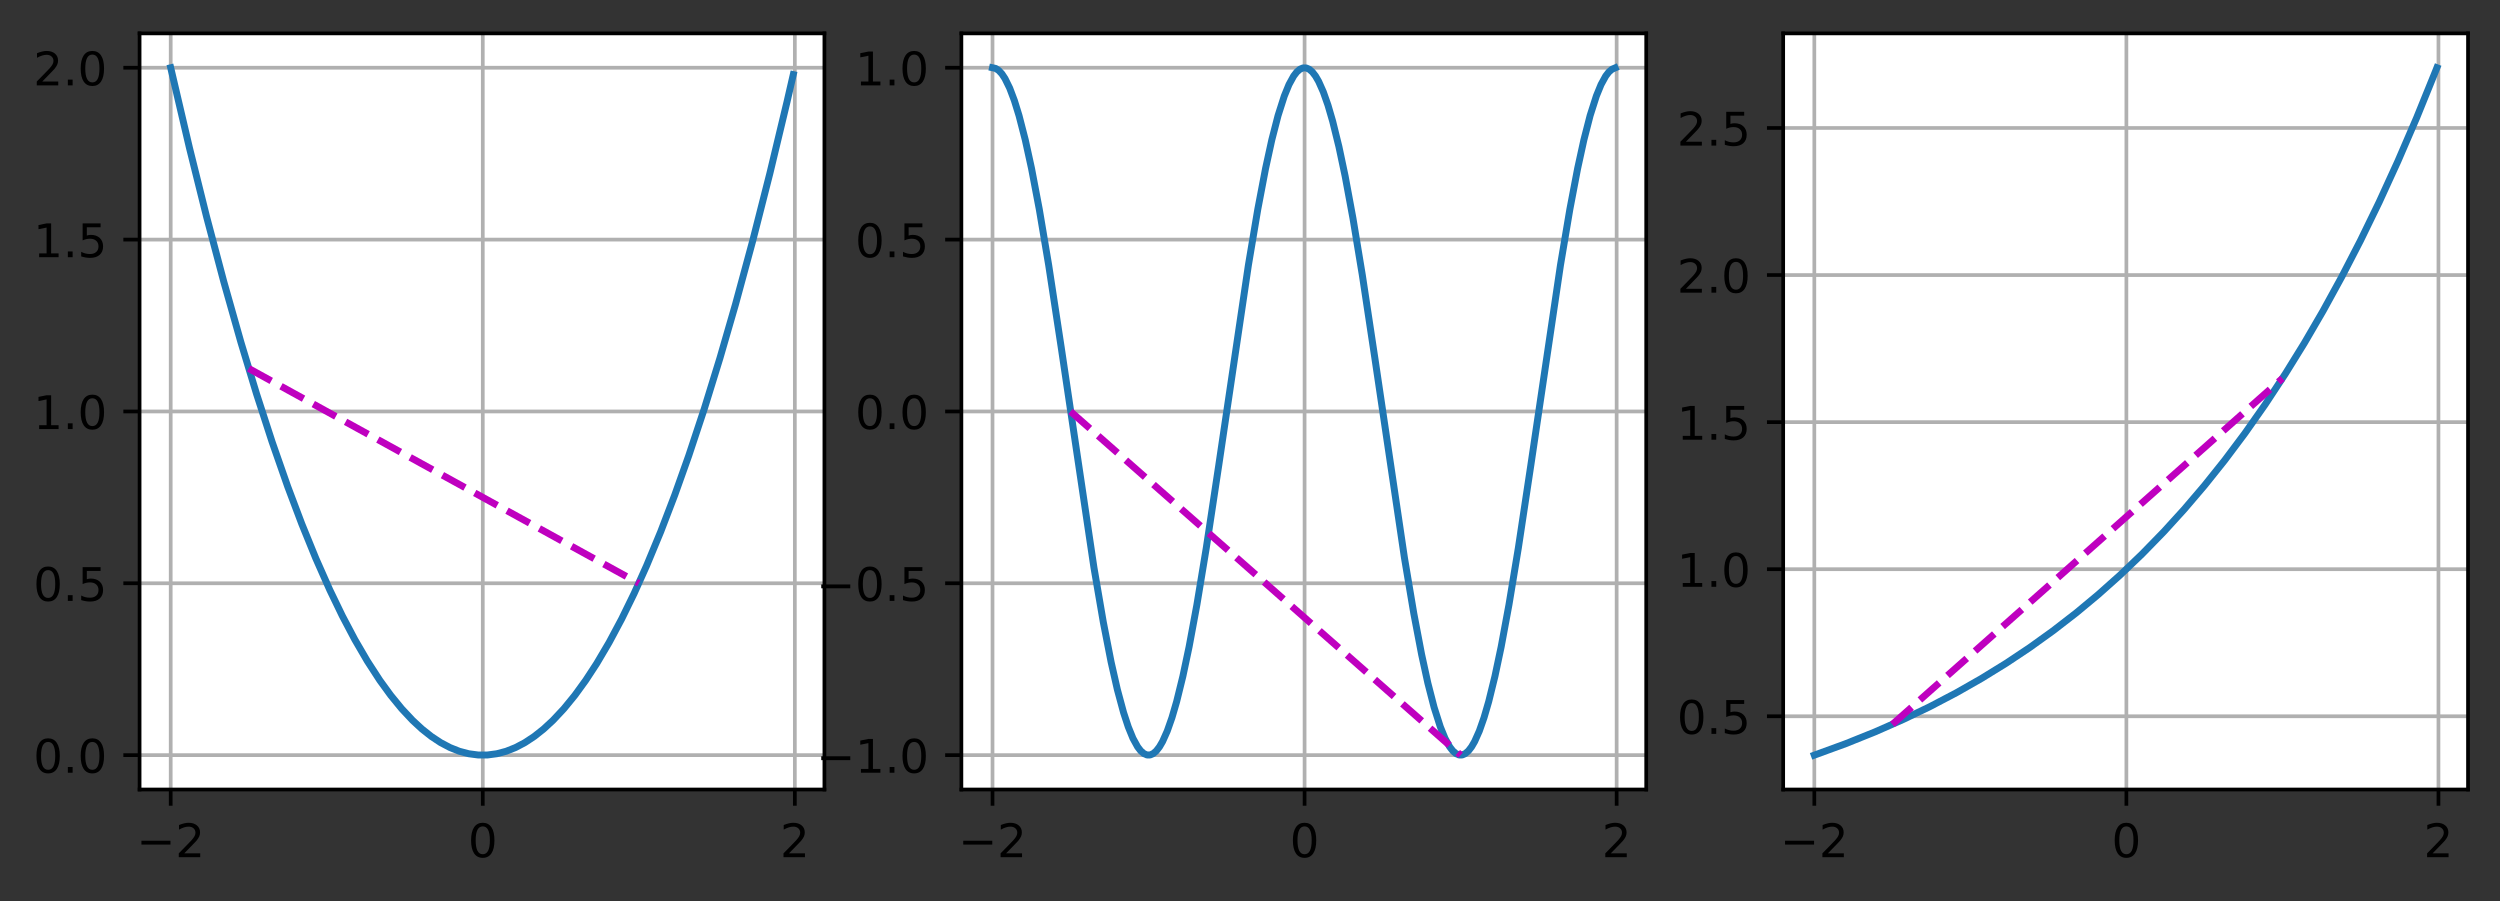 <?xml version="1.0" encoding="UTF-8"?>
<svg xmlns="http://www.w3.org/2000/svg" xmlns:xlink="http://www.w3.org/1999/xlink" width="674pt" height="243pt" viewBox="0 0 674 243" version="1.1">
<rect x="0" y="0" width="674" height="243" fill="#333333" stroke="none"/>
<defs>
<clipPath id="clip1">
  <path d="M 45 9 L 47 9 L 47 212.852 L 45 212.852 Z M 45 9 "/>
</clipPath>
<clipPath id="clip2">
  <path d="M 129 9 L 131 9 L 131 212.852 L 129 212.852 Z M 129 9 "/>
</clipPath>
<clipPath id="clip3">
  <path d="M 213 9 L 215 9 L 215 212.852 L 213 212.852 Z M 213 9 "/>
</clipPath>
<clipPath id="clip4">
  <path d="M 37.629 202 L 222.262 202 L 222.262 205 L 37.629 205 Z M 37.629 202 "/>
</clipPath>
<clipPath id="clip5">
  <path d="M 37.629 156 L 222.262 156 L 222.262 158 L 37.629 158 Z M 37.629 156 "/>
</clipPath>
<clipPath id="clip6">
  <path d="M 37.629 110 L 222.262 110 L 222.262 112 L 37.629 112 Z M 37.629 110 "/>
</clipPath>
<clipPath id="clip7">
  <path d="M 37.629 63 L 222.262 63 L 222.262 66 L 37.629 66 Z M 37.629 63 "/>
</clipPath>
<clipPath id="clip8">
  <path d="M 37.629 17 L 222.262 17 L 222.262 19 L 37.629 19 Z M 37.629 17 "/>
</clipPath>
<clipPath id="clip9">
  <path d="M 266 9 L 269 9 L 269 212.852 L 266 212.852 Z M 266 9 "/>
</clipPath>
<clipPath id="clip10">
  <path d="M 351 9 L 353 9 L 353 212.852 L 351 212.852 Z M 351 9 "/>
</clipPath>
<clipPath id="clip11">
  <path d="M 435 9 L 437 9 L 437 212.852 L 435 212.852 Z M 435 9 "/>
</clipPath>
<clipPath id="clip12">
  <path d="M 259.188 202 L 443.82 202 L 443.82 205 L 259.188 205 Z M 259.188 202 "/>
</clipPath>
<clipPath id="clip13">
  <path d="M 259.188 156 L 443.82 156 L 443.82 158 L 259.188 158 Z M 259.188 156 "/>
</clipPath>
<clipPath id="clip14">
  <path d="M 259.188 110 L 443.82 110 L 443.82 112 L 259.188 112 Z M 259.188 110 "/>
</clipPath>
<clipPath id="clip15">
  <path d="M 259.188 63 L 443.82 63 L 443.82 66 L 259.188 66 Z M 259.188 63 "/>
</clipPath>
<clipPath id="clip16">
  <path d="M 259.188 17 L 443.82 17 L 443.82 19 L 259.188 19 Z M 259.188 17 "/>
</clipPath>
<clipPath id="clip17">
  <path d="M 488 9 L 490 9 L 490 212.852 L 488 212.852 Z M 488 9 "/>
</clipPath>
<clipPath id="clip18">
  <path d="M 572 9 L 574 9 L 574 212.852 L 572 212.852 Z M 572 9 "/>
</clipPath>
<clipPath id="clip19">
  <path d="M 656 9 L 659 9 L 659 212.852 L 656 212.852 Z M 656 9 "/>
</clipPath>
<clipPath id="clip20">
  <path d="M 480.746 192 L 665.379 192 L 665.379 194 L 480.746 194 Z M 480.746 192 "/>
</clipPath>
<clipPath id="clip21">
  <path d="M 480.746 152 L 665.379 152 L 665.379 155 L 480.746 155 Z M 480.746 152 "/>
</clipPath>
<clipPath id="clip22">
  <path d="M 480.746 113 L 665.379 113 L 665.379 115 L 480.746 115 Z M 480.746 113 "/>
</clipPath>
<clipPath id="clip23">
  <path d="M 480.746 73 L 665.379 73 L 665.379 75 L 480.746 75 Z M 480.746 73 "/>
</clipPath>
<clipPath id="clip24">
  <path d="M 480.746 33 L 665.379 33 L 665.379 36 L 480.746 36 Z M 480.746 33 "/>
</clipPath>
</defs>
<g id="surface1">
<path style=" stroke:none;fill-rule:nonzero;fill:rgb(100%,100%,100%);fill-opacity:1;" d="M 37.629 212.852 L 222.262 212.852 L 222.262 9 L 37.629 9 Z M 37.629 212.852 "/>
<g clip-path="url(#clip1)" clip-rule="nonzero">
<path style="fill:none;stroke-width:0.8;stroke-linecap:square;stroke-linejoin:round;stroke:rgb(69.02%,69.02%,69.02%);stroke-opacity:1;stroke-miterlimit:4;" d="M 36.816 170.281 L 36.816 7.2 " transform="matrix(1.25,0,0,1.25,0,0)"/>
</g>
<path style="fill:none;stroke-width:0.8;stroke-linecap:butt;stroke-linejoin:round;stroke:rgb(0%,0%,0%);stroke-opacity:1;stroke-miterlimit:4;" d="M -0.001 0.001 L -0.001 3.501 " transform="matrix(1.25,0,0,1.25,46.021,212.85)"/>
<path style=" stroke:none;fill-rule:nonzero;fill:rgb(0%,0%,0%);fill-opacity:1;" d="M 38.133 226.66 L 45.957 226.66 L 45.957 227.699 L 38.133 227.699 Z M 38.133 226.66 "/>
<path style=" stroke:none;fill-rule:nonzero;fill:rgb(0%,0%,0%);fill-opacity:1;" d="M 49.68 230.062 L 53.98 230.062 L 53.98 231.098 L 48.195 231.098 L 48.195 230.062 C 48.664 229.578 49.301 228.926 50.109 228.113 C 50.918 227.297 51.426 226.77 51.633 226.531 C 52.027 226.09 52.301 225.715 52.457 225.406 C 52.617 225.098 52.695 224.797 52.695 224.5 C 52.695 224.016 52.523 223.621 52.184 223.316 C 51.844 223.012 51.402 222.859 50.855 222.859 C 50.469 222.859 50.062 222.926 49.633 223.059 C 49.203 223.191 48.746 223.398 48.258 223.672 L 48.258 222.426 C 48.754 222.227 49.219 222.074 49.648 221.973 C 50.082 221.871 50.477 221.82 50.832 221.82 C 51.777 221.82 52.531 222.059 53.09 222.531 C 53.652 223 53.934 223.633 53.934 224.422 C 53.934 224.797 53.863 225.152 53.723 225.488 C 53.582 225.82 53.328 226.215 52.957 226.672 C 52.855 226.789 52.531 227.133 51.984 227.695 C 51.441 228.258 50.672 229.047 49.68 230.062 Z M 49.68 230.062 "/>
<g clip-path="url(#clip2)" clip-rule="nonzero">
<path style="fill:none;stroke-width:0.8;stroke-linecap:square;stroke-linejoin:round;stroke:rgb(69.02%,69.02%,69.02%);stroke-opacity:1;stroke-miterlimit:4;" d="M 104.125 170.281 L 104.125 7.2 " transform="matrix(1.25,0,0,1.25,0,0)"/>
</g>
<path style="fill:none;stroke-width:0.8;stroke-linecap:butt;stroke-linejoin:round;stroke:rgb(0%,0%,0%);stroke-opacity:1;stroke-miterlimit:4;" d="M 0.001 0.001 L 0.001 3.501 " transform="matrix(1.25,0,0,1.25,130.155,212.85)"/>
<path style=" stroke:none;fill-rule:nonzero;fill:rgb(0%,0%,0%);fill-opacity:1;" d="M 130.152 222.797 C 129.516 222.797 129.039 223.109 128.719 223.734 C 128.402 224.359 128.242 225.297 128.242 226.551 C 128.242 227.801 128.402 228.738 128.719 229.363 C 129.039 229.988 129.516 230.301 130.152 230.301 C 130.789 230.301 131.27 229.988 131.59 229.363 C 131.91 228.738 132.07 227.801 132.07 226.551 C 132.07 225.297 131.91 224.359 131.59 223.734 C 131.27 223.109 130.789 222.797 130.152 222.797 Z M 130.152 221.82 C 131.172 221.82 131.953 222.227 132.492 223.035 C 133.031 223.84 133.301 225.012 133.301 226.551 C 133.301 228.086 133.031 229.258 132.492 230.066 C 131.953 230.871 131.172 231.277 130.152 231.277 C 129.129 231.277 128.352 230.871 127.812 230.066 C 127.273 229.258 127.004 228.086 127.004 226.551 C 127.004 225.012 127.273 223.84 127.812 223.035 C 128.352 222.227 129.129 221.82 130.152 221.82 Z M 130.152 221.82 "/>
<g clip-path="url(#clip3)" clip-rule="nonzero">
<path style="fill:none;stroke-width:0.8;stroke-linecap:square;stroke-linejoin:round;stroke:rgb(69.02%,69.02%,69.02%);stroke-opacity:1;stroke-miterlimit:4;" d="M 171.431 170.281 L 171.431 7.2 " transform="matrix(1.25,0,0,1.25,0,0)"/>
</g>
<path style="fill:none;stroke-width:0.8;stroke-linecap:butt;stroke-linejoin:round;stroke:rgb(0%,0%,0%);stroke-opacity:1;stroke-miterlimit:4;" d="M -0 0.001 L -0 3.501 " transform="matrix(1.25,0,0,1.25,214.29,212.85)"/>
<path style=" stroke:none;fill-rule:nonzero;fill:rgb(0%,0%,0%);fill-opacity:1;" d="M 212.711 230.062 L 217.016 230.062 L 217.016 231.098 L 211.23 231.098 L 211.23 230.062 C 211.695 229.578 212.332 228.926 213.141 228.113 C 213.949 227.297 214.457 226.77 214.664 226.531 C 215.059 226.09 215.336 225.715 215.492 225.406 C 215.648 225.098 215.727 224.797 215.727 224.5 C 215.727 224.016 215.559 223.621 215.219 223.316 C 214.879 223.012 214.434 222.859 213.891 222.859 C 213.504 222.859 213.094 222.926 212.664 223.059 C 212.234 223.191 211.777 223.398 211.289 223.672 L 211.289 222.426 C 211.785 222.227 212.25 222.074 212.68 221.973 C 213.113 221.871 213.508 221.82 213.867 221.82 C 214.809 221.82 215.562 222.059 216.125 222.531 C 216.684 223 216.965 223.633 216.965 224.422 C 216.965 224.797 216.895 225.152 216.754 225.488 C 216.613 225.82 216.359 226.215 215.988 226.672 C 215.887 226.789 215.562 227.133 215.02 227.695 C 214.473 228.258 213.703 229.047 212.711 230.062 Z M 212.711 230.062 "/>
<g clip-path="url(#clip4)" clip-rule="nonzero">
<path style="fill:none;stroke-width:0.8;stroke-linecap:square;stroke-linejoin:round;stroke:rgb(69.02%,69.02%,69.02%);stroke-opacity:1;stroke-miterlimit:4;" d="M 30.103 162.869 L 177.809 162.869 " transform="matrix(1.25,0,0,1.25,0,0)"/>
</g>
<path style="fill:none;stroke-width:0.8;stroke-linecap:butt;stroke-linejoin:round;stroke:rgb(0%,0%,0%);stroke-opacity:1;stroke-miterlimit:4;" d="M 0 0.001 L -3.5 0.001 " transform="matrix(1.25,0,0,1.25,37.629,203.584)"/>
<path style=" stroke:none;fill-rule:nonzero;fill:rgb(0%,0%,0%);fill-opacity:1;" d="M 12.973 200.031 C 12.34 200.031 11.859 200.344 11.539 200.969 C 11.223 201.594 11.062 202.531 11.062 203.785 C 11.062 205.035 11.223 205.973 11.539 206.598 C 11.859 207.223 12.34 207.535 12.973 207.535 C 13.613 207.535 14.09 207.223 14.41 206.598 C 14.73 205.973 14.891 205.035 14.891 203.785 C 14.891 202.531 14.73 201.594 14.41 200.969 C 14.09 200.344 13.613 200.031 12.973 200.031 Z M 12.973 199.055 C 13.996 199.055 14.773 199.461 15.312 200.27 C 15.852 201.074 16.125 202.25 16.125 203.785 C 16.125 205.32 15.852 206.492 15.312 207.301 C 14.773 208.105 13.996 208.512 12.973 208.512 C 11.953 208.512 11.172 208.105 10.633 207.301 C 10.094 206.492 9.824 205.32 9.824 203.785 C 9.824 202.25 10.094 201.074 10.633 200.27 C 11.172 199.461 11.953 199.055 12.973 199.055 Z M 12.973 199.055 "/>
<path style=" stroke:none;fill-rule:nonzero;fill:rgb(0%,0%,0%);fill-opacity:1;" d="M 18.289 206.781 L 19.578 206.781 L 19.578 208.332 L 18.289 208.332 Z M 18.289 206.781 "/>
<path style=" stroke:none;fill-rule:nonzero;fill:rgb(0%,0%,0%);fill-opacity:1;" d="M 24.898 200.031 C 24.266 200.031 23.789 200.344 23.469 200.969 C 23.148 201.594 22.988 202.531 22.988 203.785 C 22.988 205.035 23.148 205.973 23.469 206.598 C 23.789 207.223 24.266 207.535 24.898 207.535 C 25.539 207.535 26.016 207.223 26.336 206.598 C 26.656 205.973 26.816 205.035 26.816 203.785 C 26.816 202.531 26.656 201.594 26.336 200.969 C 26.016 200.344 25.539 200.031 24.898 200.031 Z M 24.898 199.055 C 25.922 199.055 26.703 199.461 27.242 200.27 C 27.781 201.074 28.051 202.25 28.051 203.785 C 28.051 205.32 27.781 206.492 27.242 207.301 C 26.703 208.105 25.922 208.512 24.898 208.512 C 23.879 208.512 23.098 208.105 22.559 207.301 C 22.02 206.492 21.75 205.32 21.75 203.785 C 21.75 202.25 22.02 201.074 22.559 200.27 C 23.098 199.461 23.879 199.055 24.898 199.055 Z M 24.898 199.055 "/>
<g clip-path="url(#clip5)" clip-rule="nonzero">
<path style="fill:none;stroke-width:0.8;stroke-linecap:square;stroke-linejoin:round;stroke:rgb(69.02%,69.02%,69.02%);stroke-opacity:1;stroke-miterlimit:4;" d="M 30.103 125.803 L 177.809 125.803 " transform="matrix(1.25,0,0,1.25,0,0)"/>
</g>
<path style="fill:none;stroke-width:0.8;stroke-linecap:butt;stroke-linejoin:round;stroke:rgb(0%,0%,0%);stroke-opacity:1;stroke-miterlimit:4;" d="M 0 -0.001 L -3.5 -0.001 " transform="matrix(1.25,0,0,1.25,37.629,157.255)"/>
<path style=" stroke:none;fill-rule:nonzero;fill:rgb(0%,0%,0%);fill-opacity:1;" d="M 12.973 153.703 C 12.34 153.703 11.859 154.016 11.539 154.641 C 11.223 155.266 11.062 156.203 11.062 157.457 C 11.062 158.707 11.223 159.641 11.539 160.266 C 11.859 160.891 12.34 161.203 12.973 161.203 C 13.613 161.203 14.09 160.891 14.41 160.266 C 14.73 159.641 14.891 158.707 14.891 157.457 C 14.891 156.203 14.73 155.266 14.41 154.641 C 14.09 154.016 13.613 153.703 12.973 153.703 Z M 12.973 152.727 C 13.996 152.727 14.773 153.129 15.312 153.938 C 15.852 154.746 16.125 155.918 16.125 157.457 C 16.125 158.992 15.852 160.16 15.312 160.969 C 14.773 161.777 13.996 162.18 12.973 162.18 C 11.953 162.18 11.172 161.777 10.633 160.969 C 10.094 160.16 9.824 158.992 9.824 157.457 C 9.824 155.918 10.094 154.746 10.633 153.938 C 11.172 153.129 11.953 152.727 12.973 152.727 Z M 12.973 152.727 "/>
<path style=" stroke:none;fill-rule:nonzero;fill:rgb(0%,0%,0%);fill-opacity:1;" d="M 18.289 160.453 L 19.578 160.453 L 19.578 162.004 L 18.289 162.004 Z M 18.289 160.453 "/>
<path style=" stroke:none;fill-rule:nonzero;fill:rgb(0%,0%,0%);fill-opacity:1;" d="M 22.277 152.891 L 27.117 152.891 L 27.117 153.93 L 23.406 153.93 L 23.406 156.16 C 23.582 156.102 23.762 156.055 23.941 156.023 C 24.121 155.996 24.301 155.98 24.48 155.98 C 25.496 155.98 26.301 156.258 26.895 156.816 C 27.488 157.375 27.789 158.129 27.789 159.078 C 27.789 160.059 27.48 160.824 26.871 161.367 C 26.262 161.91 25.398 162.18 24.289 162.18 C 23.906 162.18 23.516 162.148 23.121 162.082 C 22.723 162.02 22.312 161.922 21.891 161.789 L 21.891 160.551 C 22.258 160.75 22.637 160.898 23.027 160.996 C 23.418 161.094 23.828 161.141 24.266 161.141 C 24.969 161.141 25.527 160.957 25.938 160.586 C 26.348 160.219 26.555 159.715 26.555 159.078 C 26.555 158.445 26.348 157.945 25.938 157.574 C 25.527 157.203 24.969 157.016 24.266 157.016 C 23.934 157.016 23.605 157.055 23.277 157.125 C 22.949 157.199 22.617 157.312 22.277 157.469 Z M 22.277 152.891 "/>
<g clip-path="url(#clip6)" clip-rule="nonzero">
<path style="fill:none;stroke-width:0.8;stroke-linecap:square;stroke-linejoin:round;stroke:rgb(69.02%,69.02%,69.02%);stroke-opacity:1;stroke-miterlimit:4;" d="M 30.103 88.741 L 177.809 88.741 " transform="matrix(1.25,0,0,1.25,0,0)"/>
</g>
<path style="fill:none;stroke-width:0.8;stroke-linecap:butt;stroke-linejoin:round;stroke:rgb(0%,0%,0%);stroke-opacity:1;stroke-miterlimit:4;" d="M 0 0.001 L -3.5 0.001 " transform="matrix(1.25,0,0,1.25,37.629,110.925)"/>
<path style=" stroke:none;fill-rule:nonzero;fill:rgb(0%,0%,0%);fill-opacity:1;" d="M 10.551 114.637 L 12.562 114.637 L 12.562 107.684 L 10.375 108.125 L 10.375 107 L 12.555 106.562 L 13.785 106.562 L 13.785 114.637 L 15.797 114.637 L 15.797 115.676 L 10.551 115.676 Z M 10.551 114.637 "/>
<path style=" stroke:none;fill-rule:nonzero;fill:rgb(0%,0%,0%);fill-opacity:1;" d="M 18.289 114.125 L 19.578 114.125 L 19.578 115.676 L 18.289 115.676 Z M 18.289 114.125 "/>
<path style=" stroke:none;fill-rule:nonzero;fill:rgb(0%,0%,0%);fill-opacity:1;" d="M 24.898 107.375 C 24.266 107.375 23.789 107.688 23.469 108.312 C 23.148 108.934 22.988 109.875 22.988 111.129 C 22.988 112.375 23.148 113.312 23.469 113.938 C 23.789 114.562 24.266 114.875 24.898 114.875 C 25.539 114.875 26.016 114.562 26.336 113.938 C 26.656 113.312 26.816 112.375 26.816 111.129 C 26.816 109.875 26.656 108.934 26.336 108.312 C 26.016 107.688 25.539 107.375 24.898 107.375 Z M 24.898 106.398 C 25.922 106.398 26.703 106.801 27.242 107.609 C 27.781 108.418 28.051 109.59 28.051 111.129 C 28.051 112.66 27.781 113.832 27.242 114.641 C 26.703 115.449 25.922 115.852 24.898 115.852 C 23.879 115.852 23.098 115.449 22.559 114.641 C 22.02 113.832 21.75 112.66 21.75 111.129 C 21.75 109.59 22.02 108.418 22.559 107.609 C 23.098 106.801 23.879 106.398 24.898 106.398 Z M 24.898 106.398 "/>
<g clip-path="url(#clip7)" clip-rule="nonzero">
<path style="fill:none;stroke-width:0.8;stroke-linecap:square;stroke-linejoin:round;stroke:rgb(69.02%,69.02%,69.02%);stroke-opacity:1;stroke-miterlimit:4;" d="M 30.103 51.675 L 177.809 51.675 " transform="matrix(1.25,0,0,1.25,0,0)"/>
</g>
<path style="fill:none;stroke-width:0.8;stroke-linecap:butt;stroke-linejoin:round;stroke:rgb(0%,0%,0%);stroke-opacity:1;stroke-miterlimit:4;" d="M 0 -0.001 L -3.5 -0.001 " transform="matrix(1.25,0,0,1.25,37.629,64.595)"/>
<path style=" stroke:none;fill-rule:nonzero;fill:rgb(0%,0%,0%);fill-opacity:1;" d="M 10.551 68.309 L 12.562 68.309 L 12.562 61.355 L 10.375 61.793 L 10.375 60.672 L 12.555 60.23 L 13.785 60.23 L 13.785 68.309 L 15.797 68.309 L 15.797 69.344 L 10.551 69.344 Z M 10.551 68.309 "/>
<path style=" stroke:none;fill-rule:nonzero;fill:rgb(0%,0%,0%);fill-opacity:1;" d="M 18.289 67.793 L 19.578 67.793 L 19.578 69.344 L 18.289 69.344 Z M 18.289 67.793 "/>
<path style=" stroke:none;fill-rule:nonzero;fill:rgb(0%,0%,0%);fill-opacity:1;" d="M 22.277 60.23 L 27.117 60.23 L 27.117 61.27 L 23.406 61.27 L 23.406 63.504 C 23.582 63.441 23.762 63.395 23.941 63.367 C 24.121 63.336 24.301 63.32 24.48 63.32 C 25.496 63.32 26.301 63.602 26.895 64.156 C 27.488 64.715 27.789 65.469 27.789 66.422 C 27.789 67.402 27.48 68.164 26.871 68.707 C 26.262 69.25 25.398 69.523 24.289 69.523 C 23.906 69.523 23.516 69.488 23.121 69.426 C 22.723 69.359 22.312 69.262 21.891 69.133 L 21.891 67.891 C 22.258 68.09 22.637 68.238 23.027 68.336 C 23.418 68.434 23.828 68.484 24.266 68.484 C 24.969 68.484 25.527 68.297 25.938 67.93 C 26.348 67.559 26.555 67.055 26.555 66.422 C 26.555 65.785 26.348 65.285 25.938 64.914 C 25.527 64.543 24.969 64.359 24.266 64.359 C 23.934 64.359 23.605 64.395 23.277 64.469 C 22.949 64.539 22.617 64.656 22.277 64.809 Z M 22.277 60.23 "/>
<g clip-path="url(#clip8)" clip-rule="nonzero">
<path style="fill:none;stroke-width:0.8;stroke-linecap:square;stroke-linejoin:round;stroke:rgb(69.02%,69.02%,69.02%);stroke-opacity:1;stroke-miterlimit:4;" d="M 30.103 14.613 L 177.809 14.613 " transform="matrix(1.25,0,0,1.25,0,0)"/>
</g>
<path style="fill:none;stroke-width:0.8;stroke-linecap:butt;stroke-linejoin:round;stroke:rgb(0%,0%,0%);stroke-opacity:1;stroke-miterlimit:4;" d="M 0 -0 L -3.5 -0 " transform="matrix(1.25,0,0,1.25,37.629,18.266)"/>
<path style=" stroke:none;fill-rule:nonzero;fill:rgb(0%,0%,0%);fill-opacity:1;" d="M 11.398 21.977 L 15.703 21.977 L 15.703 23.016 L 9.914 23.016 L 9.914 21.977 C 10.383 21.492 11.02 20.844 11.828 20.027 C 12.637 19.211 13.145 18.684 13.352 18.449 C 13.746 18.004 14.023 17.629 14.18 17.324 C 14.336 17.016 14.414 16.715 14.414 16.418 C 14.414 15.934 14.242 15.539 13.906 15.234 C 13.562 14.926 13.121 14.773 12.578 14.773 C 12.188 14.773 11.781 14.84 11.352 14.977 C 10.922 15.109 10.465 15.312 9.977 15.586 L 9.977 14.34 C 10.473 14.141 10.938 13.992 11.367 13.891 C 11.801 13.789 12.195 13.738 12.555 13.738 C 13.496 13.738 14.25 13.973 14.812 14.445 C 15.371 14.918 15.652 15.547 15.652 16.336 C 15.652 16.711 15.582 17.066 15.441 17.402 C 15.301 17.738 15.047 18.133 14.676 18.59 C 14.574 18.707 14.25 19.047 13.703 19.613 C 13.16 20.176 12.391 20.965 11.398 21.977 Z M 11.398 21.977 "/>
<path style=" stroke:none;fill-rule:nonzero;fill:rgb(0%,0%,0%);fill-opacity:1;" d="M 18.289 21.465 L 19.578 21.465 L 19.578 23.016 L 18.289 23.016 Z M 18.289 21.465 "/>
<path style=" stroke:none;fill-rule:nonzero;fill:rgb(0%,0%,0%);fill-opacity:1;" d="M 24.898 14.715 C 24.266 14.715 23.789 15.027 23.469 15.652 C 23.148 16.273 22.988 17.215 22.988 18.469 C 22.988 19.715 23.148 20.652 23.469 21.277 C 23.789 21.902 24.266 22.215 24.898 22.215 C 25.539 22.215 26.016 21.902 26.336 21.277 C 26.656 20.652 26.816 19.715 26.816 18.469 C 26.816 17.215 26.656 16.273 26.336 15.652 C 26.016 15.027 25.539 14.715 24.898 14.715 Z M 24.898 13.738 C 25.922 13.738 26.703 14.141 27.242 14.949 C 27.781 15.758 28.051 16.93 28.051 18.469 C 28.051 20 27.781 21.172 27.242 21.98 C 26.703 22.789 25.922 23.191 24.898 23.191 C 23.879 23.191 23.098 22.789 22.559 21.98 C 22.02 21.172 21.75 20 21.75 18.469 C 21.75 16.93 22.02 15.758 22.559 14.949 C 23.098 14.141 23.879 13.738 24.898 13.738 Z M 24.898 13.738 "/>
<path style="fill:none;stroke-width:1.5;stroke-linecap:square;stroke-linejoin:round;stroke:rgb(12.157%,46.667%,70.588%);stroke-opacity:1;stroke-miterlimit:4;" d="M 36.816 14.613 L 40.856 31.869 L 44.556 46.75 L 48.259 60.734 L 51.962 73.822 L 55.325 84.941 L 58.691 95.319 L 62.056 104.956 L 65.088 112.994 L 68.116 120.434 L 71.144 127.272 L 73.838 132.847 L 76.528 137.947 L 79.222 142.572 L 81.912 146.722 L 84.269 149.966 L 86.625 152.844 L 88.981 155.363 L 91 157.231 L 93.019 158.831 L 95.037 160.166 L 97.056 161.231 L 99.075 162.034 L 101.097 162.566 L 103.116 162.834 L 105.134 162.834 L 107.153 162.566 L 109.172 162.034 L 111.191 161.231 L 113.209 160.166 L 115.231 158.831 L 117.25 157.231 L 119.269 155.363 L 121.625 152.847 L 123.981 149.966 L 126.334 146.722 L 128.691 143.116 L 131.384 138.55 L 134.075 133.509 L 136.769 127.994 L 139.459 122.006 L 142.491 114.7 L 145.519 106.794 L 148.547 98.287 L 151.912 88.131 L 155.278 77.234 L 158.644 65.597 L 162.344 51.941 L 166.047 37.384 L 169.75 21.934 L 171.094 16.091 " transform="matrix(1.25,0,0,1.25,0,0)"/>
<path style="fill:none;stroke-width:1.5;stroke-linecap:butt;stroke-linejoin:round;stroke:rgb(74.902%,0%,74.902%);stroke-opacity:1;stroke-dasharray:5.55,2.4;stroke-miterlimit:4;" d="M 53.644 79.475 L 137.778 125.803 " transform="matrix(1.25,0,0,1.25,0,0)"/>
<path style="fill:none;stroke-width:0.8;stroke-linecap:square;stroke-linejoin:miter;stroke:rgb(0%,0%,0%);stroke-opacity:1;stroke-miterlimit:4;" d="M 30.103 170.281 L 30.103 7.2 " transform="matrix(1.25,0,0,1.25,0,0)"/>
<path style="fill:none;stroke-width:0.8;stroke-linecap:square;stroke-linejoin:miter;stroke:rgb(0%,0%,0%);stroke-opacity:1;stroke-miterlimit:4;" d="M 177.809 170.281 L 177.809 7.2 " transform="matrix(1.25,0,0,1.25,0,0)"/>
<path style="fill:none;stroke-width:0.8;stroke-linecap:square;stroke-linejoin:miter;stroke:rgb(0%,0%,0%);stroke-opacity:1;stroke-miterlimit:4;" d="M 30.103 170.281 L 177.809 170.281 " transform="matrix(1.25,0,0,1.25,0,0)"/>
<path style="fill:none;stroke-width:0.8;stroke-linecap:square;stroke-linejoin:miter;stroke:rgb(0%,0%,0%);stroke-opacity:1;stroke-miterlimit:4;" d="M 30.103 7.2 L 177.809 7.2 " transform="matrix(1.25,0,0,1.25,0,0)"/>
<path style=" stroke:none;fill-rule:nonzero;fill:rgb(100%,100%,100%);fill-opacity:1;" d="M 259.188 212.852 L 443.82 212.852 L 443.82 9 L 259.188 9 Z M 259.188 212.852 "/>
<g clip-path="url(#clip9)" clip-rule="nonzero">
<path style="fill:none;stroke-width:0.8;stroke-linecap:square;stroke-linejoin:round;stroke:rgb(69.02%,69.02%,69.02%);stroke-opacity:1;stroke-miterlimit:4;" d="M 214.066 170.281 L 214.066 7.2 " transform="matrix(1.25,0,0,1.25,0,0)"/>
</g>
<path style="fill:none;stroke-width:0.8;stroke-linecap:butt;stroke-linejoin:round;stroke:rgb(0%,0%,0%);stroke-opacity:1;stroke-miterlimit:4;" d="M 0.002 0.001 L 0.002 3.501 " transform="matrix(1.25,0,0,1.25,267.58,212.85)"/>
<path style=" stroke:none;fill-rule:nonzero;fill:rgb(0%,0%,0%);fill-opacity:1;" d="M 259.691 226.66 L 267.516 226.66 L 267.516 227.699 L 259.691 227.699 Z M 259.691 226.66 "/>
<path style=" stroke:none;fill-rule:nonzero;fill:rgb(0%,0%,0%);fill-opacity:1;" d="M 271.238 230.062 L 275.543 230.062 L 275.543 231.098 L 269.758 231.098 L 269.758 230.062 C 270.223 229.578 270.859 228.926 271.668 228.113 C 272.477 227.297 272.984 226.77 273.191 226.531 C 273.586 226.09 273.863 225.715 274.02 225.406 C 274.176 225.098 274.254 224.797 274.254 224.5 C 274.254 224.016 274.086 223.621 273.746 223.316 C 273.406 223.012 272.961 222.859 272.418 222.859 C 272.031 222.859 271.621 222.926 271.191 223.059 C 270.762 223.191 270.305 223.398 269.816 223.672 L 269.816 222.426 C 270.312 222.227 270.777 222.074 271.207 221.973 C 271.641 221.871 272.035 221.82 272.395 221.82 C 273.336 221.82 274.09 222.059 274.652 222.531 C 275.211 223 275.492 223.633 275.492 224.422 C 275.492 224.797 275.422 225.152 275.281 225.488 C 275.141 225.82 274.887 226.215 274.516 226.672 C 274.414 226.789 274.09 227.133 273.547 227.695 C 273 228.258 272.23 229.047 271.238 230.062 Z M 271.238 230.062 "/>
<g clip-path="url(#clip10)" clip-rule="nonzero">
<path style="fill:none;stroke-width:0.8;stroke-linecap:square;stroke-linejoin:round;stroke:rgb(69.02%,69.02%,69.02%);stroke-opacity:1;stroke-miterlimit:4;" d="M 281.372 170.281 L 281.372 7.2 " transform="matrix(1.25,0,0,1.25,0,0)"/>
</g>
<path style="fill:none;stroke-width:0.8;stroke-linecap:butt;stroke-linejoin:round;stroke:rgb(0%,0%,0%);stroke-opacity:1;stroke-miterlimit:4;" d="M 0 0.001 L 0 3.501 " transform="matrix(1.25,0,0,1.25,351.714,212.85)"/>
<path style=" stroke:none;fill-rule:nonzero;fill:rgb(0%,0%,0%);fill-opacity:1;" d="M 351.711 222.797 C 351.078 222.797 350.598 223.109 350.277 223.734 C 349.961 224.359 349.801 225.297 349.801 226.551 C 349.801 227.801 349.961 228.738 350.277 229.363 C 350.598 229.988 351.078 230.301 351.711 230.301 C 352.352 230.301 352.828 229.988 353.148 229.363 C 353.469 228.738 353.629 227.801 353.629 226.551 C 353.629 225.297 353.469 224.359 353.148 223.734 C 352.828 223.109 352.352 222.797 351.711 222.797 Z M 351.711 221.82 C 352.734 221.82 353.512 222.227 354.051 223.035 C 354.59 223.84 354.859 225.012 354.859 226.551 C 354.859 228.086 354.59 229.258 354.051 230.066 C 353.512 230.871 352.734 231.277 351.711 231.277 C 350.691 231.277 349.91 230.871 349.371 230.066 C 348.832 229.258 348.562 228.086 348.562 226.551 C 348.562 225.012 348.832 223.84 349.371 223.035 C 349.91 222.227 350.691 221.82 351.711 221.82 Z M 351.711 221.82 "/>
<g clip-path="url(#clip11)" clip-rule="nonzero">
<path style="fill:none;stroke-width:0.8;stroke-linecap:square;stroke-linejoin:round;stroke:rgb(69.02%,69.02%,69.02%);stroke-opacity:1;stroke-miterlimit:4;" d="M 348.678 170.281 L 348.678 7.2 " transform="matrix(1.25,0,0,1.25,0,0)"/>
</g>
<path style="fill:none;stroke-width:0.8;stroke-linecap:butt;stroke-linejoin:round;stroke:rgb(0%,0%,0%);stroke-opacity:1;stroke-miterlimit:4;" d="M -0.001 0.001 L -0.001 3.501 " transform="matrix(1.25,0,0,1.25,435.849,212.85)"/>
<path style=" stroke:none;fill-rule:nonzero;fill:rgb(0%,0%,0%);fill-opacity:1;" d="M 434.27 230.062 L 438.574 230.062 L 438.574 231.098 L 432.789 231.098 L 432.789 230.062 C 433.254 229.578 433.895 228.926 434.699 228.113 C 435.508 227.297 436.016 226.77 436.223 226.531 C 436.617 226.09 436.895 225.715 437.051 225.406 C 437.207 225.098 437.285 224.797 437.285 224.5 C 437.285 224.016 437.117 223.621 436.777 223.316 C 436.438 223.012 435.992 222.859 435.449 222.859 C 435.062 222.859 434.652 222.926 434.223 223.059 C 433.797 223.191 433.336 223.398 432.848 223.672 L 432.848 222.426 C 433.344 222.227 433.809 222.074 434.238 221.973 C 434.672 221.871 435.066 221.82 435.426 221.82 C 436.367 221.82 437.121 222.059 437.684 222.531 C 438.242 223 438.523 223.633 438.523 224.422 C 438.523 224.797 438.453 225.152 438.312 225.488 C 438.176 225.82 437.918 226.215 437.547 226.672 C 437.445 226.789 437.121 227.133 436.578 227.695 C 436.031 228.258 435.266 229.047 434.27 230.062 Z M 434.27 230.062 "/>
<g clip-path="url(#clip12)" clip-rule="nonzero">
<path style="fill:none;stroke-width:0.8;stroke-linecap:square;stroke-linejoin:round;stroke:rgb(69.02%,69.02%,69.02%);stroke-opacity:1;stroke-miterlimit:4;" d="M 207.35 162.869 L 355.056 162.869 " transform="matrix(1.25,0,0,1.25,0,0)"/>
</g>
<path style="fill:none;stroke-width:0.8;stroke-linecap:butt;stroke-linejoin:round;stroke:rgb(0%,0%,0%);stroke-opacity:1;stroke-miterlimit:4;" d="M -0 0.001 L -3.5 0.001 " transform="matrix(1.25,0,0,1.25,259.188,203.584)"/>
<path style=" stroke:none;fill-rule:nonzero;fill:rgb(0%,0%,0%);fill-opacity:1;" d="M 221.41 203.895 L 229.234 203.895 L 229.234 204.934 L 221.41 204.934 Z M 221.41 203.895 "/>
<path style=" stroke:none;fill-rule:nonzero;fill:rgb(0%,0%,0%);fill-opacity:1;" d="M 232.109 207.297 L 234.121 207.297 L 234.121 200.344 L 231.93 200.781 L 231.93 199.66 L 234.109 199.219 L 235.344 199.219 L 235.344 207.297 L 237.355 207.297 L 237.355 208.332 L 232.109 208.332 Z M 232.109 207.297 "/>
<path style=" stroke:none;fill-rule:nonzero;fill:rgb(0%,0%,0%);fill-opacity:1;" d="M 239.848 206.781 L 241.137 206.781 L 241.137 208.332 L 239.848 208.332 Z M 239.848 206.781 "/>
<path style=" stroke:none;fill-rule:nonzero;fill:rgb(0%,0%,0%);fill-opacity:1;" d="M 246.457 200.031 C 245.824 200.031 245.344 200.344 245.023 200.969 C 244.707 201.594 244.547 202.531 244.547 203.785 C 244.547 205.035 244.707 205.973 245.023 206.598 C 245.344 207.223 245.824 207.535 246.457 207.535 C 247.098 207.535 247.574 207.223 247.895 206.598 C 248.215 205.973 248.375 205.035 248.375 203.785 C 248.375 202.531 248.215 201.594 247.895 200.969 C 247.574 200.344 247.098 200.031 246.457 200.031 Z M 246.457 199.055 C 247.48 199.055 248.258 199.461 248.797 200.27 C 249.336 201.074 249.605 202.25 249.605 203.785 C 249.605 205.32 249.336 206.492 248.797 207.301 C 248.258 208.105 247.48 208.512 246.457 208.512 C 245.438 208.512 244.656 208.105 244.117 207.301 C 243.578 206.492 243.309 205.32 243.309 203.785 C 243.309 202.25 243.578 201.074 244.117 200.27 C 244.656 199.461 245.438 199.055 246.457 199.055 Z M 246.457 199.055 "/>
<g clip-path="url(#clip13)" clip-rule="nonzero">
<path style="fill:none;stroke-width:0.8;stroke-linecap:square;stroke-linejoin:round;stroke:rgb(69.02%,69.02%,69.02%);stroke-opacity:1;stroke-miterlimit:4;" d="M 207.35 125.803 L 355.056 125.803 " transform="matrix(1.25,0,0,1.25,0,0)"/>
</g>
<path style="fill:none;stroke-width:0.8;stroke-linecap:butt;stroke-linejoin:round;stroke:rgb(0%,0%,0%);stroke-opacity:1;stroke-miterlimit:4;" d="M -0 -0.001 L -3.5 -0.001 " transform="matrix(1.25,0,0,1.25,259.188,157.255)"/>
<path style=" stroke:none;fill-rule:nonzero;fill:rgb(0%,0%,0%);fill-opacity:1;" d="M 221.41 157.566 L 229.234 157.566 L 229.234 158.602 L 221.41 158.602 Z M 221.41 157.566 "/>
<path style=" stroke:none;fill-rule:nonzero;fill:rgb(0%,0%,0%);fill-opacity:1;" d="M 234.531 153.703 C 233.895 153.703 233.418 154.016 233.098 154.641 C 232.781 155.266 232.621 156.203 232.621 157.457 C 232.621 158.707 232.781 159.641 233.098 160.266 C 233.418 160.891 233.895 161.203 234.531 161.203 C 235.168 161.203 235.648 160.891 235.969 160.266 C 236.289 159.641 236.449 158.707 236.449 157.457 C 236.449 156.203 236.289 155.266 235.969 154.641 C 235.648 154.016 235.168 153.703 234.531 153.703 Z M 234.531 152.727 C 235.551 152.727 236.332 153.129 236.871 153.938 C 237.41 154.746 237.68 155.918 237.68 157.457 C 237.68 158.992 237.41 160.16 236.871 160.969 C 236.332 161.777 235.551 162.18 234.531 162.18 C 233.508 162.18 232.73 161.777 232.191 160.969 C 231.652 160.16 231.383 158.992 231.383 157.457 C 231.383 155.918 231.652 154.746 232.191 153.938 C 232.73 153.129 233.508 152.727 234.531 152.727 Z M 234.531 152.727 "/>
<path style=" stroke:none;fill-rule:nonzero;fill:rgb(0%,0%,0%);fill-opacity:1;" d="M 239.848 160.453 L 241.137 160.453 L 241.137 162.004 L 239.848 162.004 Z M 239.848 160.453 "/>
<path style=" stroke:none;fill-rule:nonzero;fill:rgb(0%,0%,0%);fill-opacity:1;" d="M 243.832 152.891 L 248.672 152.891 L 248.672 153.93 L 244.961 153.93 L 244.961 156.16 C 245.141 156.102 245.32 156.055 245.496 156.023 C 245.676 155.996 245.855 155.98 246.035 155.98 C 247.055 155.98 247.859 156.258 248.453 156.816 C 249.047 157.375 249.344 158.129 249.344 159.078 C 249.344 160.059 249.039 160.824 248.43 161.367 C 247.82 161.91 246.957 162.18 245.848 162.18 C 245.465 162.18 245.074 162.148 244.676 162.082 C 244.281 162.02 243.871 161.922 243.449 161.789 L 243.449 160.551 C 243.816 160.75 244.191 160.898 244.582 160.996 C 244.973 161.094 245.387 161.141 245.82 161.141 C 246.527 161.141 247.082 160.957 247.492 160.586 C 247.906 160.219 248.109 159.715 248.109 159.078 C 248.109 158.445 247.906 157.945 247.492 157.574 C 247.082 157.203 246.527 157.016 245.82 157.016 C 245.492 157.016 245.164 157.055 244.836 157.125 C 244.508 157.199 244.176 157.312 243.832 157.469 Z M 243.832 152.891 "/>
<g clip-path="url(#clip14)" clip-rule="nonzero">
<path style="fill:none;stroke-width:0.8;stroke-linecap:square;stroke-linejoin:round;stroke:rgb(69.02%,69.02%,69.02%);stroke-opacity:1;stroke-miterlimit:4;" d="M 207.35 88.741 L 355.056 88.741 " transform="matrix(1.25,0,0,1.25,0,0)"/>
</g>
<path style="fill:none;stroke-width:0.8;stroke-linecap:butt;stroke-linejoin:round;stroke:rgb(0%,0%,0%);stroke-opacity:1;stroke-miterlimit:4;" d="M -0 0.001 L -3.5 0.001 " transform="matrix(1.25,0,0,1.25,259.188,110.925)"/>
<path style=" stroke:none;fill-rule:nonzero;fill:rgb(0%,0%,0%);fill-opacity:1;" d="M 234.531 107.375 C 233.898 107.375 233.422 107.688 233.102 108.312 C 232.781 108.934 232.621 109.875 232.621 111.129 C 232.621 112.375 232.781 113.312 233.102 113.938 C 233.422 114.562 233.898 114.875 234.531 114.875 C 235.172 114.875 235.648 114.562 235.969 113.938 C 236.289 113.312 236.449 112.375 236.449 111.129 C 236.449 109.875 236.289 108.934 235.969 108.312 C 235.648 107.688 235.172 107.375 234.531 107.375 Z M 234.531 106.398 C 235.555 106.398 236.336 106.801 236.875 107.609 C 237.414 108.418 237.684 109.59 237.684 111.129 C 237.684 112.66 237.414 113.832 236.875 114.641 C 236.336 115.449 235.555 115.852 234.531 115.852 C 233.512 115.852 232.73 115.449 232.191 114.641 C 231.652 113.832 231.383 112.66 231.383 111.129 C 231.383 109.59 231.652 108.418 232.191 107.609 C 232.73 106.801 233.512 106.398 234.531 106.398 Z M 234.531 106.398 "/>
<path style=" stroke:none;fill-rule:nonzero;fill:rgb(0%,0%,0%);fill-opacity:1;" d="M 239.848 114.125 L 241.137 114.125 L 241.137 115.676 L 239.848 115.676 Z M 239.848 114.125 "/>
<path style=" stroke:none;fill-rule:nonzero;fill:rgb(0%,0%,0%);fill-opacity:1;" d="M 246.457 107.375 C 245.824 107.375 245.348 107.688 245.027 108.312 C 244.707 108.934 244.547 109.875 244.547 111.129 C 244.547 112.375 244.707 113.312 245.027 113.938 C 245.348 114.562 245.824 114.875 246.457 114.875 C 247.098 114.875 247.578 114.562 247.895 113.938 C 248.215 113.312 248.375 112.375 248.375 111.129 C 248.375 109.875 248.215 108.934 247.895 108.312 C 247.578 107.688 247.098 107.375 246.457 107.375 Z M 246.457 106.398 C 247.48 106.398 248.262 106.801 248.801 107.609 C 249.34 108.418 249.609 109.59 249.609 111.129 C 249.609 112.66 249.34 113.832 248.801 114.641 C 248.262 115.449 247.48 115.852 246.457 115.852 C 245.438 115.852 244.656 115.449 244.117 114.641 C 243.578 113.832 243.309 112.66 243.309 111.129 C 243.309 109.59 243.578 108.418 244.117 107.609 C 244.656 106.801 245.438 106.398 246.457 106.398 Z M 246.457 106.398 "/>
<g clip-path="url(#clip15)" clip-rule="nonzero">
<path style="fill:none;stroke-width:0.8;stroke-linecap:square;stroke-linejoin:round;stroke:rgb(69.02%,69.02%,69.02%);stroke-opacity:1;stroke-miterlimit:4;" d="M 207.35 51.675 L 355.056 51.675 " transform="matrix(1.25,0,0,1.25,0,0)"/>
</g>
<path style="fill:none;stroke-width:0.8;stroke-linecap:butt;stroke-linejoin:round;stroke:rgb(0%,0%,0%);stroke-opacity:1;stroke-miterlimit:4;" d="M -0 -0.001 L -3.5 -0.001 " transform="matrix(1.25,0,0,1.25,259.188,64.595)"/>
<path style=" stroke:none;fill-rule:nonzero;fill:rgb(0%,0%,0%);fill-opacity:1;" d="M 234.531 61.043 C 233.898 61.043 233.422 61.355 233.102 61.98 C 232.781 62.605 232.621 63.543 232.621 64.797 C 232.621 66.047 232.781 66.984 233.102 67.609 C 233.422 68.234 233.898 68.547 234.531 68.547 C 235.172 68.547 235.648 68.234 235.969 67.609 C 236.289 66.984 236.449 66.047 236.449 64.797 C 236.449 63.543 236.289 62.605 235.969 61.98 C 235.648 61.355 235.172 61.043 234.531 61.043 Z M 234.531 60.066 C 235.555 60.066 236.336 60.473 236.875 61.281 C 237.414 62.086 237.684 63.262 237.684 64.797 C 237.684 66.332 237.414 67.504 236.875 68.312 C 236.336 69.117 235.555 69.523 234.531 69.523 C 233.512 69.523 232.73 69.117 232.191 68.312 C 231.652 67.504 231.383 66.332 231.383 64.797 C 231.383 63.262 231.652 62.086 232.191 61.281 C 232.73 60.473 233.512 60.066 234.531 60.066 Z M 234.531 60.066 "/>
<path style=" stroke:none;fill-rule:nonzero;fill:rgb(0%,0%,0%);fill-opacity:1;" d="M 239.848 67.793 L 241.137 67.793 L 241.137 69.344 L 239.848 69.344 Z M 239.848 67.793 "/>
<path style=" stroke:none;fill-rule:nonzero;fill:rgb(0%,0%,0%);fill-opacity:1;" d="M 243.836 60.23 L 248.676 60.23 L 248.676 61.27 L 244.965 61.27 L 244.965 63.504 C 245.141 63.441 245.32 63.395 245.5 63.367 C 245.68 63.336 245.859 63.32 246.039 63.32 C 247.055 63.32 247.859 63.602 248.453 64.156 C 249.051 64.715 249.348 65.469 249.348 66.422 C 249.348 67.402 249.043 68.164 248.43 68.707 C 247.82 69.25 246.961 69.523 245.848 69.523 C 245.465 69.523 245.074 69.488 244.68 69.426 C 244.281 69.359 243.875 69.262 243.449 69.133 L 243.449 67.891 C 243.816 68.09 244.195 68.238 244.586 68.336 C 244.977 68.434 245.387 68.484 245.824 68.484 C 246.527 68.484 247.086 68.297 247.496 67.93 C 247.906 67.559 248.113 67.055 248.113 66.422 C 248.113 65.785 247.906 65.285 247.496 64.914 C 247.086 64.543 246.527 64.359 245.824 64.359 C 245.492 64.359 245.164 64.395 244.836 64.469 C 244.512 64.539 244.176 64.656 243.836 64.809 Z M 243.836 60.23 "/>
<g clip-path="url(#clip16)" clip-rule="nonzero">
<path style="fill:none;stroke-width:0.8;stroke-linecap:square;stroke-linejoin:round;stroke:rgb(69.02%,69.02%,69.02%);stroke-opacity:1;stroke-miterlimit:4;" d="M 207.35 14.613 L 355.056 14.613 " transform="matrix(1.25,0,0,1.25,0,0)"/>
</g>
<path style="fill:none;stroke-width:0.8;stroke-linecap:butt;stroke-linejoin:round;stroke:rgb(0%,0%,0%);stroke-opacity:1;stroke-miterlimit:4;" d="M -0 -0 L -3.5 -0 " transform="matrix(1.25,0,0,1.25,259.188,18.266)"/>
<path style=" stroke:none;fill-rule:nonzero;fill:rgb(0%,0%,0%);fill-opacity:1;" d="M 232.109 21.977 L 234.125 21.977 L 234.125 15.023 L 231.934 15.465 L 231.934 14.34 L 234.113 13.902 L 235.344 13.902 L 235.344 21.977 L 237.359 21.977 L 237.359 23.016 L 232.109 23.016 Z M 232.109 21.977 "/>
<path style=" stroke:none;fill-rule:nonzero;fill:rgb(0%,0%,0%);fill-opacity:1;" d="M 239.848 21.465 L 241.137 21.465 L 241.137 23.016 L 239.848 23.016 Z M 239.848 21.465 "/>
<path style=" stroke:none;fill-rule:nonzero;fill:rgb(0%,0%,0%);fill-opacity:1;" d="M 246.457 14.715 C 245.824 14.715 245.348 15.027 245.027 15.652 C 244.707 16.273 244.547 17.215 244.547 18.469 C 244.547 19.715 244.707 20.652 245.027 21.277 C 245.348 21.902 245.824 22.215 246.457 22.215 C 247.098 22.215 247.578 21.902 247.895 21.277 C 248.215 20.652 248.375 19.715 248.375 18.469 C 248.375 17.215 248.215 16.273 247.895 15.652 C 247.578 15.027 247.098 14.715 246.457 14.715 Z M 246.457 13.738 C 247.48 13.738 248.262 14.141 248.801 14.949 C 249.34 15.758 249.609 16.93 249.609 18.469 C 249.609 20 249.34 21.172 248.801 21.98 C 248.262 22.789 247.48 23.191 246.457 23.191 C 245.438 23.191 244.656 22.789 244.117 21.98 C 243.578 21.172 243.309 20 243.309 18.469 C 243.309 16.93 243.578 15.758 244.117 14.949 C 244.656 14.141 245.438 13.738 246.457 13.738 Z M 246.457 13.738 "/>
<path style="fill:none;stroke-width:1.5;stroke-linecap:square;stroke-linejoin:round;stroke:rgb(12.157%,46.667%,70.588%);stroke-opacity:1;stroke-miterlimit:4;" d="M 214.066 14.613 L 214.738 14.759 L 215.409 15.197 L 216.084 15.925 L 216.756 16.941 L 217.766 18.994 L 218.775 21.669 L 219.784 24.934 L 221.131 30.169 L 222.478 36.325 L 224.159 45.169 L 226.178 57.178 L 228.872 74.85 L 235.938 122.394 L 237.959 134.172 L 239.641 142.775 L 240.988 148.709 L 242.334 153.697 L 243.344 156.772 L 244.353 159.241 L 245.363 161.081 L 246.034 161.953 L 246.709 162.537 L 247.381 162.831 L 248.053 162.831 L 248.728 162.537 L 249.4 161.953 L 250.075 161.081 L 250.747 159.925 L 251.756 157.662 L 252.766 154.787 L 253.775 151.328 L 255.122 145.856 L 256.469 139.484 L 258.15 130.406 L 260.169 118.181 L 262.863 100.338 L 269.256 57.178 L 271.275 45.169 L 272.959 36.325 L 274.303 30.169 L 275.65 24.934 L 276.997 20.709 L 278.006 18.241 L 279.016 16.397 L 279.688 15.525 L 280.363 14.941 L 281.034 14.65 L 281.709 14.65 L 282.381 14.941 L 283.053 15.525 L 283.728 16.397 L 284.4 17.556 L 285.409 19.819 L 286.419 22.691 L 287.428 26.153 L 288.775 31.625 L 290.122 37.997 L 291.803 47.075 L 293.822 59.3 L 296.516 77.144 L 302.909 120.3 L 304.928 132.309 L 306.613 141.156 L 307.956 147.312 L 309.303 152.544 L 310.65 156.772 L 311.659 159.241 L 312.669 161.081 L 313.344 161.953 L 314.016 162.537 L 314.688 162.831 L 315.363 162.831 L 316.034 162.537 L 316.706 161.956 L 317.381 161.081 L 318.053 159.925 L 319.062 157.662 L 320.072 154.787 L 321.081 151.328 L 322.428 145.856 L 323.775 139.484 L 325.456 130.406 L 327.478 118.181 L 330.169 100.338 L 336.562 57.178 L 338.581 45.169 L 340.266 36.325 L 341.613 30.169 L 342.956 24.934 L 344.303 20.709 L 345.312 18.241 L 346.322 16.397 L 346.997 15.525 L 347.669 14.941 L 348.341 14.65 " transform="matrix(1.25,0,0,1.25,0,0)"/>
<path style="fill:none;stroke-width:1.5;stroke-linecap:butt;stroke-linejoin:round;stroke:rgb(74.902%,0%,74.902%);stroke-opacity:1;stroke-dasharray:5.55,2.4;stroke-miterlimit:4;" d="M 230.891 88.741 L 315.025 162.869 " transform="matrix(1.25,0,0,1.25,0,0)"/>
<path style="fill:none;stroke-width:0.8;stroke-linecap:square;stroke-linejoin:miter;stroke:rgb(0%,0%,0%);stroke-opacity:1;stroke-miterlimit:4;" d="M 207.35 170.281 L 207.35 7.2 " transform="matrix(1.25,0,0,1.25,0,0)"/>
<path style="fill:none;stroke-width:0.8;stroke-linecap:square;stroke-linejoin:miter;stroke:rgb(0%,0%,0%);stroke-opacity:1;stroke-miterlimit:4;" d="M 355.056 170.281 L 355.056 7.2 " transform="matrix(1.25,0,0,1.25,0,0)"/>
<path style="fill:none;stroke-width:0.8;stroke-linecap:square;stroke-linejoin:miter;stroke:rgb(0%,0%,0%);stroke-opacity:1;stroke-miterlimit:4;" d="M 207.35 170.281 L 355.056 170.281 " transform="matrix(1.25,0,0,1.25,0,0)"/>
<path style="fill:none;stroke-width:0.8;stroke-linecap:square;stroke-linejoin:miter;stroke:rgb(0%,0%,0%);stroke-opacity:1;stroke-miterlimit:4;" d="M 207.35 7.2 L 355.056 7.2 " transform="matrix(1.25,0,0,1.25,0,0)"/>
<path style=" stroke:none;fill-rule:nonzero;fill:rgb(100%,100%,100%);fill-opacity:1;" d="M 480.746 212.852 L 665.379 212.852 L 665.379 9 L 480.746 9 Z M 480.746 212.852 "/>
<g clip-path="url(#clip17)" clip-rule="nonzero">
<path style="fill:none;stroke-width:0.8;stroke-linecap:square;stroke-linejoin:round;stroke:rgb(69.02%,69.02%,69.02%);stroke-opacity:1;stroke-miterlimit:4;" d="M 391.312 170.281 L 391.312 7.2 " transform="matrix(1.25,0,0,1.25,0,0)"/>
</g>
<path style="fill:none;stroke-width:0.8;stroke-linecap:butt;stroke-linejoin:round;stroke:rgb(0%,0%,0%);stroke-opacity:1;stroke-miterlimit:4;" d="M 0.001 0.001 L 0.001 3.501 " transform="matrix(1.25,0,0,1.25,489.139,212.85)"/>
<path style=" stroke:none;fill-rule:nonzero;fill:rgb(0%,0%,0%);fill-opacity:1;" d="M 481.25 226.66 L 489.074 226.66 L 489.074 227.699 L 481.25 227.699 Z M 481.25 226.66 "/>
<path style=" stroke:none;fill-rule:nonzero;fill:rgb(0%,0%,0%);fill-opacity:1;" d="M 492.797 230.062 L 497.102 230.062 L 497.102 231.098 L 491.316 231.098 L 491.316 230.062 C 491.781 229.578 492.418 228.926 493.227 228.113 C 494.035 227.297 494.543 226.77 494.75 226.531 C 495.145 226.09 495.422 225.715 495.578 225.406 C 495.734 225.098 495.812 224.797 495.812 224.5 C 495.812 224.016 495.645 223.621 495.305 223.316 C 494.965 223.012 494.52 222.859 493.977 222.859 C 493.59 222.859 493.18 222.926 492.75 223.059 C 492.32 223.191 491.863 223.398 491.375 223.672 L 491.375 222.426 C 491.871 222.227 492.336 222.074 492.766 221.973 C 493.199 221.871 493.594 221.82 493.953 221.82 C 494.895 221.82 495.648 222.059 496.211 222.531 C 496.77 223 497.051 223.633 497.051 224.422 C 497.051 224.797 496.98 225.152 496.84 225.488 C 496.699 225.82 496.445 226.215 496.074 226.672 C 495.973 226.789 495.648 227.133 495.105 227.695 C 494.559 228.258 493.789 229.047 492.797 230.062 Z M 492.797 230.062 "/>
<g clip-path="url(#clip18)" clip-rule="nonzero">
<path style="fill:none;stroke-width:0.8;stroke-linecap:square;stroke-linejoin:round;stroke:rgb(69.02%,69.02%,69.02%);stroke-opacity:1;stroke-miterlimit:4;" d="M 458.619 170.281 L 458.619 7.2 " transform="matrix(1.25,0,0,1.25,0,0)"/>
</g>
<path style="fill:none;stroke-width:0.8;stroke-linecap:butt;stroke-linejoin:round;stroke:rgb(0%,0%,0%);stroke-opacity:1;stroke-miterlimit:4;" d="M 0 0.001 L 0 3.501 " transform="matrix(1.25,0,0,1.25,573.273,212.85)"/>
<path style=" stroke:none;fill-rule:nonzero;fill:rgb(0%,0%,0%);fill-opacity:1;" d="M 573.27 222.797 C 572.637 222.797 572.156 223.109 571.836 223.734 C 571.52 224.359 571.359 225.297 571.359 226.551 C 571.359 227.801 571.52 228.738 571.836 229.363 C 572.156 229.988 572.637 230.301 573.27 230.301 C 573.91 230.301 574.387 229.988 574.707 229.363 C 575.027 228.738 575.188 227.801 575.188 226.551 C 575.188 225.297 575.027 224.359 574.707 223.734 C 574.387 223.109 573.91 222.797 573.27 222.797 Z M 573.27 221.82 C 574.293 221.82 575.07 222.227 575.609 223.035 C 576.148 223.84 576.418 225.012 576.418 226.551 C 576.418 228.086 576.148 229.258 575.609 230.066 C 575.07 230.871 574.293 231.277 573.27 231.277 C 572.25 231.277 571.469 230.871 570.93 230.066 C 570.391 229.258 570.121 228.086 570.121 226.551 C 570.121 225.012 570.391 223.84 570.93 223.035 C 571.469 222.227 572.25 221.82 573.27 221.82 Z M 573.27 221.82 "/>
<g clip-path="url(#clip19)" clip-rule="nonzero">
<path style="fill:none;stroke-width:0.8;stroke-linecap:square;stroke-linejoin:round;stroke:rgb(69.02%,69.02%,69.02%);stroke-opacity:1;stroke-miterlimit:4;" d="M 525.925 170.281 L 525.925 7.2 " transform="matrix(1.25,0,0,1.25,0,0)"/>
</g>
<path style="fill:none;stroke-width:0.8;stroke-linecap:butt;stroke-linejoin:round;stroke:rgb(0%,0%,0%);stroke-opacity:1;stroke-miterlimit:4;" d="M -0.001 0.001 L -0.001 3.501 " transform="matrix(1.25,0,0,1.25,657.407,212.85)"/>
<path style=" stroke:none;fill-rule:nonzero;fill:rgb(0%,0%,0%);fill-opacity:1;" d="M 655.828 230.062 L 660.133 230.062 L 660.133 231.098 L 654.348 231.098 L 654.348 230.062 C 654.812 229.578 655.453 228.926 656.258 228.113 C 657.066 227.297 657.574 226.77 657.781 226.531 C 658.176 226.09 658.453 225.715 658.609 225.406 C 658.766 225.098 658.844 224.797 658.844 224.5 C 658.844 224.016 658.676 223.621 658.336 223.316 C 657.996 223.012 657.551 222.859 657.008 222.859 C 656.621 222.859 656.211 222.926 655.781 223.059 C 655.355 223.191 654.895 223.398 654.406 223.672 L 654.406 222.426 C 654.902 222.227 655.367 222.074 655.797 221.973 C 656.23 221.871 656.625 221.82 656.984 221.82 C 657.926 221.82 658.68 222.059 659.242 222.531 C 659.801 223 660.082 223.633 660.082 224.422 C 660.082 224.797 660.012 225.152 659.871 225.488 C 659.734 225.82 659.477 226.215 659.105 226.672 C 659.004 226.789 658.68 227.133 658.137 227.695 C 657.59 228.258 656.824 229.047 655.828 230.062 Z M 655.828 230.062 "/>
<g clip-path="url(#clip20)" clip-rule="nonzero">
<path style="fill:none;stroke-width:0.8;stroke-linecap:square;stroke-linejoin:round;stroke:rgb(69.02%,69.02%,69.02%);stroke-opacity:1;stroke-miterlimit:4;" d="M 384.597 154.484 L 532.303 154.484 " transform="matrix(1.25,0,0,1.25,0,0)"/>
</g>
<path style="fill:none;stroke-width:0.8;stroke-linecap:butt;stroke-linejoin:round;stroke:rgb(0%,0%,0%);stroke-opacity:1;stroke-miterlimit:4;" d="M -0 -0.001 L -3.5 -0.001 " transform="matrix(1.25,0,0,1.25,480.747,193.107)"/>
<path style=" stroke:none;fill-rule:nonzero;fill:rgb(0%,0%,0%);fill-opacity:1;" d="M 456.09 189.555 C 455.457 189.555 454.98 189.867 454.66 190.492 C 454.34 191.117 454.18 192.055 454.18 193.309 C 454.18 194.559 454.34 195.496 454.66 196.121 C 454.98 196.746 455.457 197.059 456.09 197.059 C 456.73 197.059 457.207 196.746 457.527 196.121 C 457.848 195.496 458.008 194.559 458.008 193.309 C 458.008 192.055 457.848 191.117 457.527 190.492 C 457.207 189.867 456.73 189.555 456.09 189.555 Z M 456.09 188.578 C 457.113 188.578 457.895 188.984 458.434 189.793 C 458.973 190.598 459.242 191.77 459.242 193.309 C 459.242 194.844 458.973 196.016 458.434 196.824 C 457.895 197.629 457.113 198.035 456.09 198.035 C 455.07 198.035 454.289 197.629 453.75 196.824 C 453.211 196.016 452.941 194.844 452.941 193.309 C 452.941 191.77 453.211 190.598 453.75 189.793 C 454.289 188.984 455.07 188.578 456.09 188.578 Z M 456.09 188.578 "/>
<path style=" stroke:none;fill-rule:nonzero;fill:rgb(0%,0%,0%);fill-opacity:1;" d="M 461.406 196.305 L 462.695 196.305 L 462.695 197.855 L 461.406 197.855 Z M 461.406 196.305 "/>
<path style=" stroke:none;fill-rule:nonzero;fill:rgb(0%,0%,0%);fill-opacity:1;" d="M 465.395 188.742 L 470.234 188.742 L 470.234 189.781 L 466.523 189.781 L 466.523 192.016 C 466.699 191.953 466.879 191.906 467.059 191.879 C 467.238 191.848 467.418 191.832 467.598 191.832 C 468.613 191.832 469.418 192.109 470.012 192.668 C 470.609 193.227 470.906 193.98 470.906 194.934 C 470.906 195.914 470.602 196.676 469.988 197.219 C 469.379 197.762 468.52 198.035 467.406 198.035 C 467.023 198.035 466.633 198 466.238 197.938 C 465.84 197.871 465.434 197.773 465.008 197.645 L 465.008 196.402 C 465.375 196.602 465.754 196.75 466.145 196.848 C 466.535 196.945 466.945 196.996 467.383 196.996 C 468.086 196.996 468.645 196.809 469.055 196.441 C 469.465 196.07 469.672 195.566 469.672 194.934 C 469.672 194.297 469.465 193.797 469.055 193.426 C 468.645 193.055 468.086 192.871 467.383 192.871 C 467.051 192.871 466.723 192.906 466.395 192.98 C 466.07 193.051 465.734 193.164 465.395 193.32 Z M 465.395 188.742 "/>
<g clip-path="url(#clip21)" clip-rule="nonzero">
<path style="fill:none;stroke-width:0.8;stroke-linecap:square;stroke-linejoin:round;stroke:rgb(69.02%,69.02%,69.02%);stroke-opacity:1;stroke-miterlimit:4;" d="M 384.597 122.766 L 532.303 122.766 " transform="matrix(1.25,0,0,1.25,0,0)"/>
</g>
<path style="fill:none;stroke-width:0.8;stroke-linecap:butt;stroke-linejoin:round;stroke:rgb(0%,0%,0%);stroke-opacity:1;stroke-miterlimit:4;" d="M -0 0.002 L -3.5 0.002 " transform="matrix(1.25,0,0,1.25,480.747,153.455)"/>
<path style=" stroke:none;fill-rule:nonzero;fill:rgb(0%,0%,0%);fill-opacity:1;" d="M 453.668 157.168 L 455.684 157.168 L 455.684 150.215 L 453.492 150.652 L 453.492 149.531 L 455.672 149.09 L 456.902 149.09 L 456.902 157.168 L 458.918 157.168 L 458.918 158.203 L 453.668 158.203 Z M 453.668 157.168 "/>
<path style=" stroke:none;fill-rule:nonzero;fill:rgb(0%,0%,0%);fill-opacity:1;" d="M 461.406 156.652 L 462.695 156.652 L 462.695 158.203 L 461.406 158.203 Z M 461.406 156.652 "/>
<path style=" stroke:none;fill-rule:nonzero;fill:rgb(0%,0%,0%);fill-opacity:1;" d="M 468.016 149.902 C 467.383 149.902 466.906 150.215 466.586 150.84 C 466.266 151.465 466.105 152.402 466.105 153.656 C 466.105 154.906 466.266 155.844 466.586 156.469 C 466.906 157.094 467.383 157.406 468.016 157.406 C 468.656 157.406 469.137 157.094 469.453 156.469 C 469.773 155.844 469.934 154.906 469.934 153.656 C 469.934 152.402 469.773 151.465 469.453 150.84 C 469.137 150.215 468.656 149.902 468.016 149.902 Z M 468.016 148.926 C 469.039 148.926 469.82 149.332 470.359 150.141 C 470.898 150.945 471.168 152.121 471.168 153.656 C 471.168 155.191 470.898 156.363 470.359 157.172 C 469.82 157.977 469.039 158.383 468.016 158.383 C 466.996 158.383 466.215 157.977 465.676 157.172 C 465.137 156.363 464.867 155.191 464.867 153.656 C 464.867 152.121 465.137 150.945 465.676 150.141 C 466.215 149.332 466.996 148.926 468.016 148.926 Z M 468.016 148.926 "/>
<g clip-path="url(#clip22)" clip-rule="nonzero">
<path style="fill:none;stroke-width:0.8;stroke-linecap:square;stroke-linejoin:round;stroke:rgb(69.02%,69.02%,69.02%);stroke-opacity:1;stroke-miterlimit:4;" d="M 384.597 91.044 L 532.303 91.044 " transform="matrix(1.25,0,0,1.25,0,0)"/>
</g>
<path style="fill:none;stroke-width:0.8;stroke-linecap:butt;stroke-linejoin:round;stroke:rgb(0%,0%,0%);stroke-opacity:1;stroke-miterlimit:4;" d="M -0 0.001 L -3.5 0.001 " transform="matrix(1.25,0,0,1.25,480.747,113.804)"/>
<path style=" stroke:none;fill-rule:nonzero;fill:rgb(0%,0%,0%);fill-opacity:1;" d="M 453.668 117.516 L 455.684 117.516 L 455.684 110.562 L 453.492 111 L 453.492 109.879 L 455.672 109.438 L 456.902 109.438 L 456.902 117.516 L 458.918 117.516 L 458.918 118.551 L 453.668 118.551 Z M 453.668 117.516 "/>
<path style=" stroke:none;fill-rule:nonzero;fill:rgb(0%,0%,0%);fill-opacity:1;" d="M 461.406 117 L 462.695 117 L 462.695 118.551 L 461.406 118.551 Z M 461.406 117 "/>
<path style=" stroke:none;fill-rule:nonzero;fill:rgb(0%,0%,0%);fill-opacity:1;" d="M 465.395 109.438 L 470.234 109.438 L 470.234 110.477 L 466.523 110.477 L 466.523 112.711 C 466.699 112.648 466.879 112.605 467.059 112.574 C 467.238 112.543 467.418 112.527 467.598 112.527 C 468.613 112.527 469.418 112.809 470.012 113.363 C 470.609 113.922 470.906 114.676 470.906 115.629 C 470.906 116.609 470.602 117.371 469.988 117.914 C 469.379 118.457 468.52 118.73 467.406 118.73 C 467.023 118.73 466.633 118.699 466.238 118.633 C 465.84 118.566 465.434 118.469 465.008 118.34 L 465.008 117.098 C 465.375 117.297 465.754 117.445 466.145 117.543 C 466.535 117.641 466.945 117.691 467.383 117.691 C 468.086 117.691 468.645 117.508 469.055 117.137 C 469.465 116.766 469.672 116.266 469.672 115.629 C 469.672 114.996 469.465 114.492 469.055 114.121 C 468.645 113.75 468.086 113.566 467.383 113.566 C 467.051 113.566 466.723 113.602 466.395 113.676 C 466.07 113.75 465.734 113.863 465.395 114.016 Z M 465.395 109.438 "/>
<g clip-path="url(#clip23)" clip-rule="nonzero">
<path style="fill:none;stroke-width:0.8;stroke-linecap:square;stroke-linejoin:round;stroke:rgb(69.02%,69.02%,69.02%);stroke-opacity:1;stroke-miterlimit:4;" d="M 384.597 59.322 L 532.303 59.322 " transform="matrix(1.25,0,0,1.25,0,0)"/>
</g>
<path style="fill:none;stroke-width:0.8;stroke-linecap:butt;stroke-linejoin:round;stroke:rgb(0%,0%,0%);stroke-opacity:1;stroke-miterlimit:4;" d="M -0 0 L -3.5 0 " transform="matrix(1.25,0,0,1.25,480.747,74.152)"/>
<path style=" stroke:none;fill-rule:nonzero;fill:rgb(0%,0%,0%);fill-opacity:1;" d="M 454.516 77.863 L 458.82 77.863 L 458.82 78.902 L 453.035 78.902 L 453.035 77.863 C 453.5 77.379 454.137 76.73 454.945 75.914 C 455.754 75.098 456.262 74.57 456.469 74.336 C 456.863 73.891 457.141 73.516 457.297 73.211 C 457.453 72.902 457.531 72.602 457.531 72.305 C 457.531 71.82 457.363 71.426 457.023 71.121 C 456.684 70.812 456.238 70.66 455.695 70.66 C 455.309 70.66 454.898 70.727 454.469 70.863 C 454.039 70.996 453.582 71.199 453.094 71.473 L 453.094 70.227 C 453.59 70.027 454.055 69.879 454.484 69.777 C 454.918 69.676 455.312 69.625 455.672 69.625 C 456.613 69.625 457.367 69.859 457.93 70.332 C 458.488 70.805 458.77 71.434 458.77 72.223 C 458.77 72.598 458.699 72.953 458.559 73.289 C 458.418 73.625 458.164 74.02 457.793 74.477 C 457.691 74.594 457.367 74.934 456.824 75.5 C 456.277 76.062 455.508 76.852 454.516 77.863 Z M 454.516 77.863 "/>
<path style=" stroke:none;fill-rule:nonzero;fill:rgb(0%,0%,0%);fill-opacity:1;" d="M 461.406 77.352 L 462.695 77.352 L 462.695 78.902 L 461.406 78.902 Z M 461.406 77.352 "/>
<path style=" stroke:none;fill-rule:nonzero;fill:rgb(0%,0%,0%);fill-opacity:1;" d="M 468.016 70.602 C 467.383 70.602 466.906 70.914 466.586 71.539 C 466.266 72.16 466.105 73.102 466.105 74.355 C 466.105 75.602 466.266 76.539 466.586 77.164 C 466.906 77.789 467.383 78.102 468.016 78.102 C 468.656 78.102 469.137 77.789 469.453 77.164 C 469.773 76.539 469.934 75.602 469.934 74.355 C 469.934 73.102 469.773 72.16 469.453 71.539 C 469.137 70.914 468.656 70.602 468.016 70.602 Z M 468.016 69.625 C 469.039 69.625 469.82 70.027 470.359 70.836 C 470.898 71.645 471.168 72.816 471.168 74.355 C 471.168 75.887 470.898 77.059 470.359 77.867 C 469.82 78.676 469.039 79.078 468.016 79.078 C 466.996 79.078 466.215 78.676 465.676 77.867 C 465.137 77.059 464.867 75.887 464.867 74.355 C 464.867 72.816 465.137 71.645 465.676 70.836 C 466.215 70.027 466.996 69.625 468.016 69.625 Z M 468.016 69.625 "/>
<g clip-path="url(#clip24)" clip-rule="nonzero">
<path style="fill:none;stroke-width:0.8;stroke-linecap:square;stroke-linejoin:round;stroke:rgb(69.02%,69.02%,69.02%);stroke-opacity:1;stroke-miterlimit:4;" d="M 384.597 27.6 L 532.303 27.6 " transform="matrix(1.25,0,0,1.25,0,0)"/>
</g>
<path style="fill:none;stroke-width:0.8;stroke-linecap:butt;stroke-linejoin:round;stroke:rgb(0%,0%,0%);stroke-opacity:1;stroke-miterlimit:4;" d="M -0 -0.001 L -3.5 -0.001 " transform="matrix(1.25,0,0,1.25,480.747,34.501)"/>
<path style=" stroke:none;fill-rule:nonzero;fill:rgb(0%,0%,0%);fill-opacity:1;" d="M 454.516 38.211 L 458.82 38.211 L 458.82 39.25 L 453.035 39.25 L 453.035 38.211 C 453.5 37.727 454.137 37.078 454.945 36.262 C 455.754 35.445 456.262 34.922 456.469 34.684 C 456.863 34.242 457.141 33.867 457.297 33.559 C 457.453 33.25 457.531 32.949 457.531 32.652 C 457.531 32.168 457.363 31.773 457.023 31.469 C 456.684 31.164 456.238 31.008 455.695 31.008 C 455.309 31.008 454.898 31.078 454.469 31.211 C 454.039 31.344 453.582 31.547 453.094 31.82 L 453.094 30.574 C 453.59 30.375 454.055 30.227 454.484 30.125 C 454.918 30.023 455.312 29.973 455.672 29.973 C 456.613 29.973 457.367 30.207 457.93 30.68 C 458.488 31.152 458.77 31.781 458.77 32.57 C 458.77 32.945 458.699 33.301 458.559 33.637 C 458.418 33.973 458.164 34.367 457.793 34.824 C 457.691 34.941 457.367 35.285 456.824 35.848 C 456.277 36.41 455.508 37.199 454.516 38.211 Z M 454.516 38.211 "/>
<path style=" stroke:none;fill-rule:nonzero;fill:rgb(0%,0%,0%);fill-opacity:1;" d="M 461.406 37.699 L 462.695 37.699 L 462.695 39.25 L 461.406 39.25 Z M 461.406 37.699 "/>
<path style=" stroke:none;fill-rule:nonzero;fill:rgb(0%,0%,0%);fill-opacity:1;" d="M 465.395 30.137 L 470.234 30.137 L 470.234 31.176 L 466.523 31.176 L 466.523 33.406 C 466.699 33.348 466.879 33.301 467.059 33.27 C 467.238 33.242 467.418 33.227 467.598 33.227 C 468.613 33.227 469.418 33.504 470.012 34.062 C 470.609 34.621 470.906 35.375 470.906 36.324 C 470.906 37.305 470.602 38.07 469.988 38.613 C 469.379 39.156 468.52 39.426 467.406 39.426 C 467.023 39.426 466.633 39.395 466.238 39.328 C 465.84 39.266 465.434 39.168 465.008 39.035 L 465.008 37.797 C 465.375 37.996 465.754 38.145 466.145 38.242 C 466.535 38.34 466.945 38.387 467.383 38.387 C 468.086 38.387 468.645 38.203 469.055 37.832 C 469.465 37.465 469.672 36.961 469.672 36.324 C 469.672 35.691 469.465 35.191 469.055 34.82 C 468.645 34.449 468.086 34.262 467.383 34.262 C 467.051 34.262 466.723 34.301 466.395 34.371 C 466.07 34.445 465.734 34.559 465.395 34.715 Z M 465.395 30.137 "/>
<path style="fill:none;stroke-width:1.5;stroke-linecap:square;stroke-linejoin:round;stroke:rgb(12.157%,46.667%,70.588%);stroke-opacity:1;stroke-miterlimit:4;" d="M 391.312 162.869 L 398.041 160.412 L 404.438 157.841 L 410.494 155.172 L 416.216 152.419 L 421.938 149.419 L 427.322 146.356 L 432.706 143.037 L 437.753 139.675 L 442.8 136.05 L 447.85 132.144 L 452.559 128.225 L 457.272 124.022 L 461.984 119.513 L 466.697 114.675 L 471.069 109.872 L 475.444 104.744 L 479.819 99.275 L 484.194 93.434 L 488.569 87.206 L 492.944 80.556 L 496.984 74.025 L 501.022 67.088 L 505.059 59.722 L 509.1 51.9 L 513.138 43.594 L 517.175 34.775 L 521.216 25.413 L 525.253 15.469 L 525.591 14.613 " transform="matrix(1.25,0,0,1.25,0,0)"/>
<path style="fill:none;stroke-width:1.5;stroke-linecap:butt;stroke-linejoin:round;stroke:rgb(74.902%,0%,74.902%);stroke-opacity:1;stroke-dasharray:5.55,2.4;stroke-miterlimit:4;" d="M 408.137 156.238 L 492.272 81.606 " transform="matrix(1.25,0,0,1.25,0,0)"/>
<path style="fill:none;stroke-width:0.8;stroke-linecap:square;stroke-linejoin:miter;stroke:rgb(0%,0%,0%);stroke-opacity:1;stroke-miterlimit:4;" d="M 384.597 170.281 L 384.597 7.2 " transform="matrix(1.25,0,0,1.25,0,0)"/>
<path style="fill:none;stroke-width:0.8;stroke-linecap:square;stroke-linejoin:miter;stroke:rgb(0%,0%,0%);stroke-opacity:1;stroke-miterlimit:4;" d="M 532.303 170.281 L 532.303 7.2 " transform="matrix(1.25,0,0,1.25,0,0)"/>
<path style="fill:none;stroke-width:0.8;stroke-linecap:square;stroke-linejoin:miter;stroke:rgb(0%,0%,0%);stroke-opacity:1;stroke-miterlimit:4;" d="M 384.597 170.281 L 532.303 170.281 " transform="matrix(1.25,0,0,1.25,0,0)"/>
<path style="fill:none;stroke-width:0.8;stroke-linecap:square;stroke-linejoin:miter;stroke:rgb(0%,0%,0%);stroke-opacity:1;stroke-miterlimit:4;" d="M 384.597 7.2 L 532.303 7.2 " transform="matrix(1.25,0,0,1.25,0,0)"/>
</g>
</svg>
